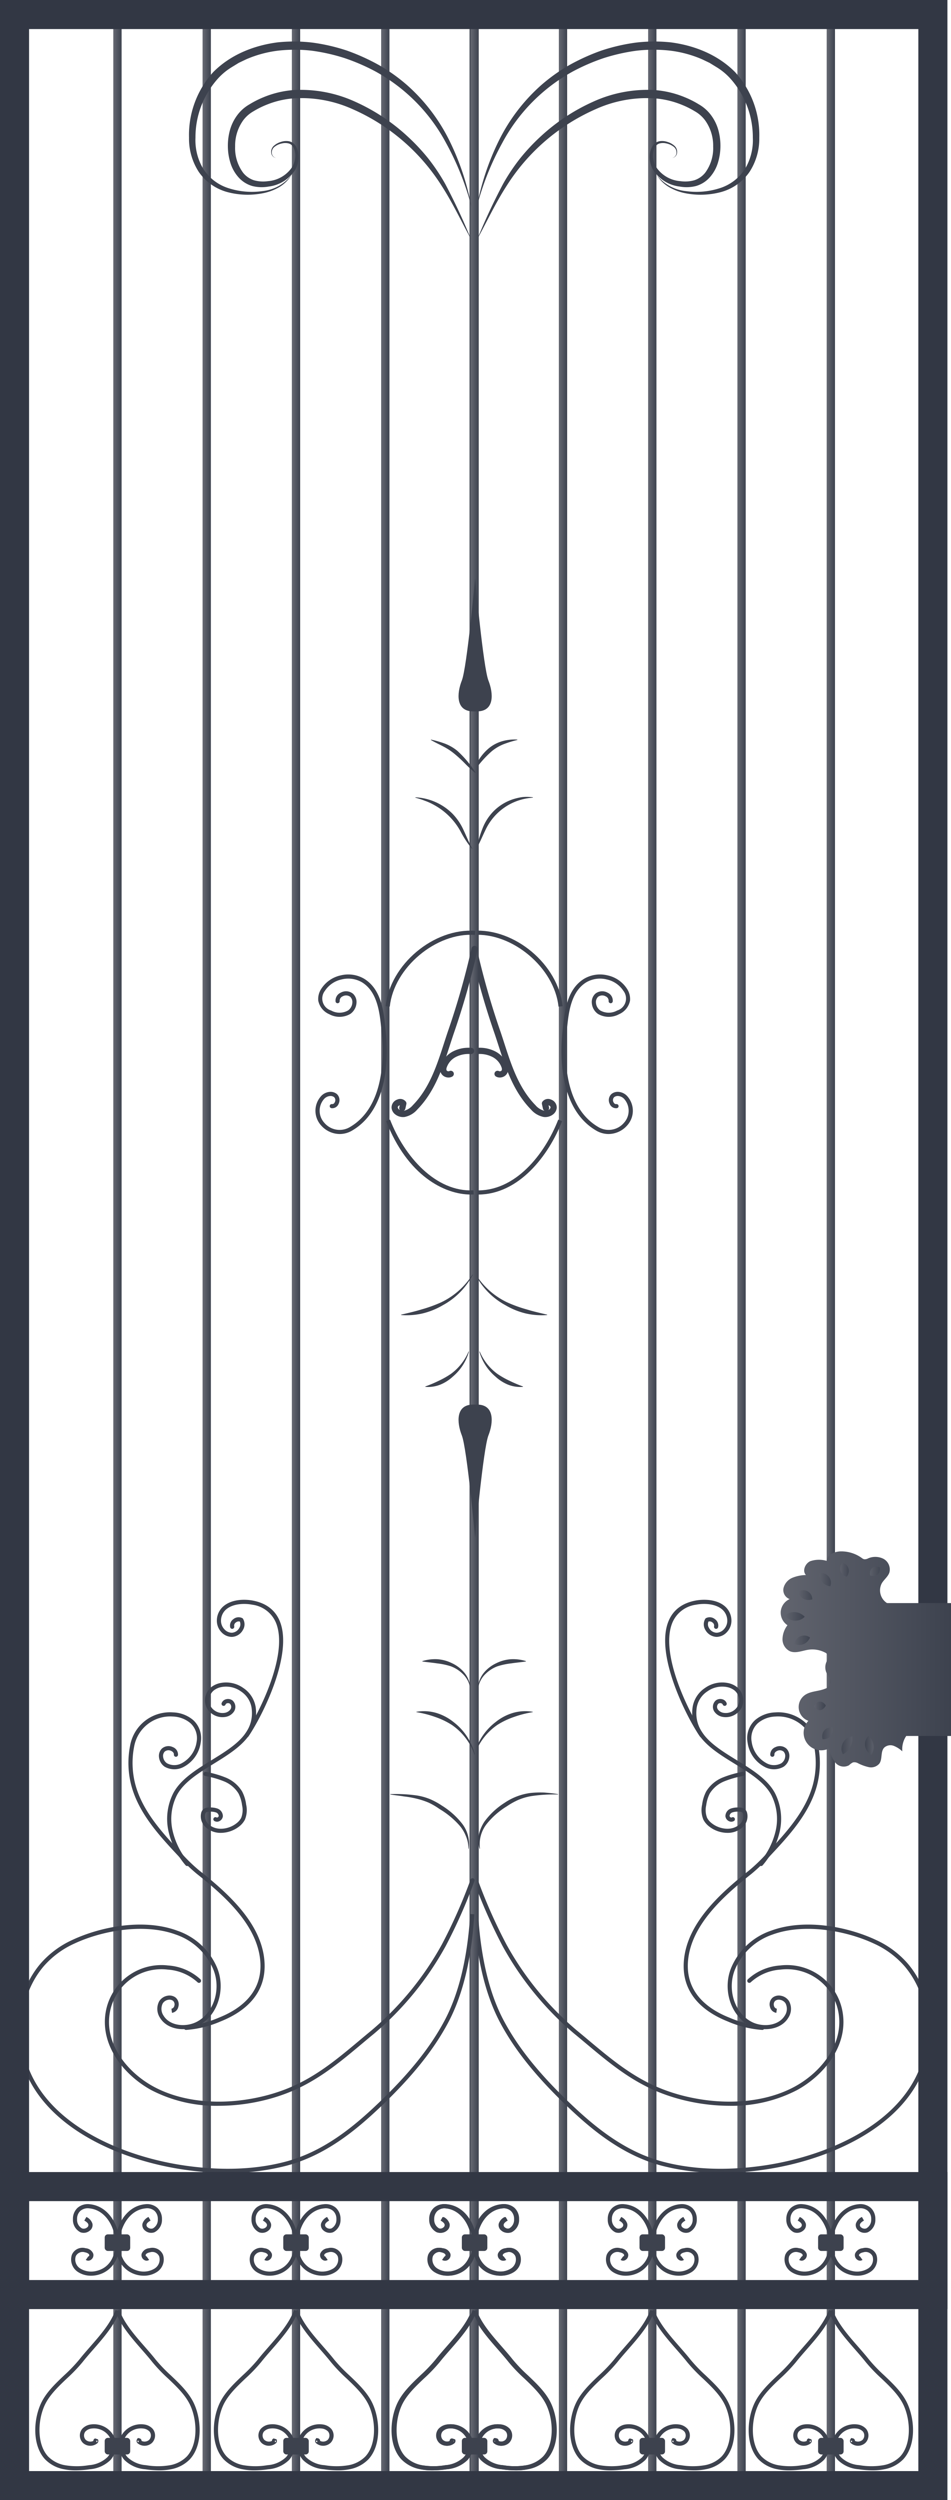 <svg xmlns="http://www.w3.org/2000/svg" xmlns:xlink="http://www.w3.org/1999/xlink" viewBox="0 0 256.958 675.532" preserveAspectRatio="none"><defs><linearGradient id="名称未設定グラデーション_35" x1="223.369" y1="337.324" x2="225.614" y2="337.324" gradientUnits="userSpaceOnUse"><stop offset="0.134" stop-color="#61646e"/><stop offset="0.837" stop-color="#444955"/><stop offset="1" stop-color="#3d424e"/></linearGradient><linearGradient id="名称未設定グラデーション_35-2" x1="175.122" y1="337.324" x2="177.366" y2="337.324" xlink:href="#名称未設定グラデーション_35"/><linearGradient id="名称未設定グラデーション_35-3" x1="199.246" y1="337.324" x2="201.49" y2="337.324" xlink:href="#名称未設定グラデーション_35"/><linearGradient id="名称未設定グラデーション_35-4" x1="150.998" y1="337.324" x2="153.242" y2="337.324" xlink:href="#名称未設定グラデーション_35"/><linearGradient id="名称未設定グラデーション_35-5" x1="30.612" y1="337.324" x2="32.857" y2="337.324" xlink:href="#名称未設定グラデーション_35"/><linearGradient id="名称未設定グラデーション_35-6" x1="78.861" y1="337.324" x2="81.106" y2="337.324" xlink:href="#名称未設定グラデーション_35"/><linearGradient id="名称未設定グラデーション_35-7" x1="127.109" y1="337.324" x2="129.354" y2="337.324" xlink:href="#名称未設定グラデーション_35"/><linearGradient id="名称未設定グラデーション_35-8" x1="54.737" y1="337.324" x2="56.982" y2="337.324" xlink:href="#名称未設定グラデーション_35"/><linearGradient id="名称未設定グラデーション_35-9" x1="102.985" y1="337.324" x2="105.23" y2="337.324" xlink:href="#名称未設定グラデーション_35"/><linearGradient id="名称未設定グラデーション_38" x1="210.938" y1="448.349" x2="256.958" y2="448.349" gradientUnits="userSpaceOnUse"><stop offset="0" stop-color="#61646e"/><stop offset="0.812" stop-color="#444955"/><stop offset="1" stop-color="#3d424e"/></linearGradient><linearGradient id="名称未設定グラデーション_38-2" x1="226.54" y1="424.108" x2="229.891" y2="424.108" xlink:href="#名称未設定グラデーション_38"/><linearGradient id="名称未設定グラデーション_38-3" x1="220.664" y1="426.836" x2="225.334" y2="426.836" xlink:href="#名称未設定グラデーション_38"/><linearGradient id="名称未設定グラデーション_38-4" x1="215.285" y1="430.989" x2="220.169" y2="430.989" xlink:href="#名称未設定グラデーション_38"/><linearGradient id="名称未設定グラデーション_38-5" x1="211.918" y1="436.745" x2="217.51" y2="436.745" xlink:href="#名称未設定グラデーション_38"/><linearGradient id="名称未設定グラデーション_38-6" x1="214.072" y1="443.183" x2="219.135" y2="443.183" xlink:href="#名称未設定グラデーション_38"/><linearGradient id="名称未設定グラデーション_38-7" x1="234.323" y1="424.561" x2="238.428" y2="424.561" xlink:href="#名称未設定グラデーション_38"/><linearGradient id="名称未設定グラデーション_38-8" x1="219.713" y1="460.924" x2="223.148" y2="460.924" xlink:href="#名称未設定グラデーション_38"/><linearGradient id="名称未設定グラデーション_39" x1="221.377" y1="468.315" x2="225.781" y2="468.315" gradientUnits="userSpaceOnUse"><stop offset="0" stop-color="#3d424e"/><stop offset="0.188" stop-color="#444955"/><stop offset="1" stop-color="#61646e"/></linearGradient><linearGradient id="名称未設定グラデーション_39-2" x1="226.662" y1="471.593" x2="231.176" y2="471.593" xlink:href="#名称未設定グラデーション_39"/><linearGradient id="名称未設定グラデーション_39-3" x1="233.519" y1="471.596" x2="236.551" y2="471.596" xlink:href="#名称未設定グラデーション_39"/></defs><g id="gate_right"><rect x="223.369" y="6.21" width="2.244" height="662.227" fill="url(#名称未設定グラデーション_35)"/><path d="M235.78,667.483a26.973,26.973,0,0,1-3.752-.291,9.04,9.04,0,0,1-5.664-2.523,5.88,5.88,0,0,1-.803-6.605,6.115,6.115,0,0,1,6.026-2.999,3.812,3.812,0,0,1,2.454,1.231,2.833,2.833,0,0,1-.207,3.755,2.951,2.951,0,0,1-3.794.189.852.852,0,0,1-.275-1.14l.243-.368.522.12a.711.711,0,0,1,.48.675,1.866,1.866,0,0,0,2.042-.283,1.727,1.727,0,0,0,.124-2.231,2.703,2.703,0,0,0-1.741-.833,4.948,4.948,0,0,0-4.889,2.426,4.721,4.721,0,0,0,.648,5.304,7.998,7.998,0,0,0,4.992,2.168,19.247,19.247,0,0,0,6.513.01,8.454,8.454,0,0,0,4.538-2.362c2.987-3.224,2.852-9.479.996-13.664-1.254-2.827-3.714-5.165-6.093-7.427a43.606,43.606,0,0,1-4.204-4.383c-.878-1.112-1.854-2.23-2.889-3.413-2.833-3.241-5.761-6.592-7.081-10.323l1.056-.376c1.249,3.527,4.106,6.796,6.869,9.957,1.043,1.194,2.03,2.322,2.924,3.456a42.139,42.139,0,0,0,4.097,4.265c2.459,2.338,5.001,4.755,6.346,7.787,1.977,4.456,2.228,11.189-1.2,14.888a9.563,9.563,0,0,1-5.138,2.698A15.83,15.83,0,0,1,235.78,667.483Zm-5.89-8.035a.427.427,0,0,0,.26.462l.138-.385Z" fill="#3d424e"/><path d="M213.204,667.483a15.83,15.83,0,0,1-3.137-.292,9.563,9.563,0,0,1-5.138-2.698c-3.428-3.699-3.177-10.432-1.201-14.888,1.346-3.031,3.888-5.449,6.347-7.787a42.144,42.144,0,0,0,4.097-4.265c.894-1.134,1.879-2.261,2.924-3.456,2.763-3.161,5.618-6.43,6.868-9.957l1.057.376c-1.321,3.732-4.25,7.083-7.082,10.324-1.033,1.183-2.01,2.3-2.888,3.412a43.746,43.746,0,0,1-4.205,4.384c-2.379,2.262-4.839,4.6-6.093,7.426-1.855,4.185-1.99,10.441.997,13.664a8.454,8.454,0,0,0,4.538,2.362,19.189,19.189,0,0,0,6.513-.01,8.003,8.003,0,0,0,4.992-2.167,4.725,4.725,0,0,0,.648-5.305,4.944,4.944,0,0,0-4.889-2.426,2.703,2.703,0,0,0-1.741.833,1.727,1.727,0,0,0,.124,2.231,1.861,1.861,0,0,0,2.042.286.714.714,0,0,1,.482-.679l.763.252a.848.848,0,0,1-.273,1.137,2.951,2.951,0,0,1-3.796-.188,2.833,2.833,0,0,1-.207-3.755,3.812,3.812,0,0,1,2.454-1.231,6.098,6.098,0,0,1,6.026,2.999,5.884,5.884,0,0,1-.803,6.606,9.045,9.045,0,0,1-5.664,2.522A26.961,26.961,0,0,1,213.204,667.483Zm5.559-8.001.07.429a.43.43,0,0,0,.262-.462Zm-.169.018-.002.019.032-.022Z" fill="#3d424e"/><path d="M231.627,614.89a7.48,7.48,0,0,1-1.748-.208c-3.94-.952-6.262-4.637-5.915-9.386.329-4.5,3.199-9.285,8.05-9.726a4.208,4.208,0,0,1,3.271.991,4.064,4.064,0,0,1,1.236,3.065,3.74,3.74,0,0,1-2.027,3.524,2.554,2.554,0,0,1-2.551-.462,1.863,1.863,0,0,1-.691-1.854,3.04,3.04,0,0,1,1.633-1.821l.559.976c-.456.263-.992.623-1.096,1.091a.788.788,0,0,0,.32.748,1.445,1.445,0,0,0,1.4.279,2.653,2.653,0,0,0,1.331-2.486,2.911,2.911,0,0,0-.872-2.231,3.054,3.054,0,0,0-2.412-.699c-4.229.384-6.738,4.661-7.031,8.686-.242,3.321.96,7.22,5.058,8.21a5.643,5.643,0,0,0,4.363-.619,2.872,2.872,0,0,0,1.256-3.322,2.036,2.036,0,0,0-2.49-1.075c-.487.085-1.048.316-1.168.711a.353.353,0,0,0,.091.283.34.34,0,0,0,.197.139h.001l.656.913a1.181,1.181,0,0,1-1.414-.044,1.504,1.504,0,0,1-.605-1.62,2.391,2.391,0,0,1,2.049-1.491,3.111,3.111,0,0,1,3.725,1.77,4.022,4.022,0,0,1-1.683,4.677A6.375,6.375,0,0,1,231.627,614.89Z" fill="#3d424e"/><path d="M217.358,614.89a6.366,6.366,0,0,1-3.494-.981,4.024,4.024,0,0,1-1.684-4.677,3.106,3.106,0,0,1,3.727-1.769,2.392,2.392,0,0,1,2.049,1.49,1.507,1.507,0,0,1-.606,1.62,1.181,1.181,0,0,1-1.414.044l.655-.915c.016.015.112-.025.199-.136a.359.359,0,0,0,.092-.283c-.122-.396-.683-.627-1.168-.71a2.042,2.042,0,0,0-2.491,1.074,2.871,2.871,0,0,0,1.256,3.322,5.652,5.652,0,0,0,4.363.619c4.098-.99,5.301-4.89,5.058-8.21-.293-4.025-2.802-8.302-7.031-8.686a3.056,3.056,0,0,0-2.412.699,2.911,2.911,0,0,0-.872,2.231,2.648,2.648,0,0,0,1.333,2.486,1.447,1.447,0,0,0,1.399-.279.788.788,0,0,0,.32-.748c-.104-.467-.641-.828-1.097-1.091l.559-.976a3.039,3.039,0,0,1,1.634,1.821,1.863,1.863,0,0,1-.691,1.854,2.554,2.554,0,0,1-2.55.462,3.738,3.738,0,0,1-2.028-3.525,4.063,4.063,0,0,1,1.236-3.064,4.195,4.195,0,0,1,3.271-.991c4.851.441,7.721,5.226,8.05,9.726.346,4.75-1.976,8.434-5.915,9.386A7.48,7.48,0,0,1,217.358,614.89Z" fill="#3d424e"/><rect x="175.122" y="6.21" width="2.244" height="662.227" fill="url(#名称未設定グラデーション_35-2)"/><path d="M187.532,667.483a26.948,26.948,0,0,1-3.752-.291,9.051,9.051,0,0,1-5.666-2.522,5.886,5.886,0,0,1-.803-6.606,6.097,6.097,0,0,1,6.027-2.999,3.812,3.812,0,0,1,2.453,1.231,2.834,2.834,0,0,1-.206,3.755,2.95,2.95,0,0,1-3.794.189.848.848,0,0,1-.273-1.143l.244-.364.518.119a.712.712,0,0,1,.48.674,1.863,1.863,0,0,0,2.042-.281,1.729,1.729,0,0,0,.123-2.231,2.7,2.7,0,0,0-1.74-.833,4.947,4.947,0,0,0-4.89,2.426,4.727,4.727,0,0,0,.648,5.305,8.007,8.007,0,0,0,4.993,2.167,19.241,19.241,0,0,0,6.512.01,8.454,8.454,0,0,0,4.538-2.362c2.988-3.224,2.854-9.479.997-13.664-1.254-2.826-3.714-5.165-6.093-7.427a43.617,43.617,0,0,1-4.205-4.383c-.878-1.112-1.854-2.229-2.888-3.412-2.833-3.241-5.762-6.593-7.081-10.324l1.057-.376c1.248,3.527,4.104,6.796,6.867,9.957,1.044,1.195,2.03,2.322,2.924,3.456a42.26,42.26,0,0,0,4.097,4.265c2.46,2.338,5.003,4.755,6.347,7.787,1.977,4.456,2.228,11.189-1.201,14.888a9.559,9.559,0,0,1-5.138,2.698A15.826,15.826,0,0,1,187.532,667.483Zm-5.89-8.035a.427.427,0,0,0,.26.462l.138-.385Z" fill="#3d424e"/><path d="M164.955,667.483a15.83,15.83,0,0,1-3.137-.292,9.556,9.556,0,0,1-5.137-2.698c-3.429-3.7-3.178-10.432-1.201-14.888,1.345-3.031,3.887-5.448,6.345-7.786a42.162,42.162,0,0,0,4.098-4.266c.893-1.132,1.878-2.259,2.922-3.454,2.764-3.161,5.622-6.431,6.87-9.959l1.057.376c-1.321,3.733-4.25,7.084-7.084,10.327-1.033,1.182-2.01,2.299-2.886,3.41a43.628,43.628,0,0,1-4.205,4.384c-2.379,2.262-4.839,4.6-6.092,7.426-1.856,4.185-1.991,10.44.997,13.664a8.448,8.448,0,0,0,4.537,2.362,19.189,19.189,0,0,0,6.513-.01,8.001,8.001,0,0,0,4.993-2.168,4.725,4.725,0,0,0,.648-5.304,4.944,4.944,0,0,0-4.89-2.426,2.712,2.712,0,0,0-1.742.833,1.732,1.732,0,0,0,.125,2.231,1.865,1.865,0,0,0,2.042.286.711.711,0,0,1,.48-.678l.764.247a.847.847,0,0,1-.274,1.141,2.949,2.949,0,0,1-3.794-.189,2.835,2.835,0,0,1-.207-3.755,3.817,3.817,0,0,1,2.454-1.231,6.09,6.09,0,0,1,6.027,2.999,5.884,5.884,0,0,1-.803,6.605,9.046,9.046,0,0,1-5.666,2.523A26.961,26.961,0,0,1,164.955,667.483Zm5.56-8.001.07.428a.427.427,0,0,0,.26-.462Zm-.17.018-.003.02.034-.023Z" fill="#3d424e"/><path d="M183.378,614.89a7.473,7.473,0,0,1-1.748-.208c-3.94-.952-6.261-4.637-5.914-9.386.328-4.499,3.199-9.285,8.05-9.726a4.212,4.212,0,0,1,3.27.99,4.066,4.066,0,0,1,1.236,3.067,3.739,3.739,0,0,1-2.027,3.524,2.554,2.554,0,0,1-2.551-.462,1.863,1.863,0,0,1-.691-1.854,3.045,3.045,0,0,1,1.634-1.821l.559.976c-.456.263-.993.625-1.097,1.091a.788.788,0,0,0,.32.748,1.445,1.445,0,0,0,1.4.279,2.648,2.648,0,0,0,1.331-2.485,2.916,2.916,0,0,0-.872-2.233,3.037,3.037,0,0,0-2.411-.698c-4.229.384-6.738,4.661-7.032,8.687-.242,3.319.96,7.219,5.058,8.209a5.657,5.657,0,0,0,4.364-.619,2.872,2.872,0,0,0,1.256-3.322,2.036,2.036,0,0,0-2.491-1.075c-.487.085-1.048.316-1.168.711a.353.353,0,0,0,.092.283.336.336,0,0,0,.196.139h.001l.656.913a1.181,1.181,0,0,1-1.411-.043,1.509,1.509,0,0,1-.608-1.621,2.396,2.396,0,0,1,2.05-1.491,3.11,3.11,0,0,1,3.726,1.77,4.022,4.022,0,0,1-1.683,4.677A6.382,6.382,0,0,1,183.378,614.89Z" fill="#3d424e"/><path d="M169.11,614.89a6.367,6.367,0,0,1-3.495-.981,4.022,4.022,0,0,1-1.683-4.677,3.106,3.106,0,0,1,3.727-1.769,2.391,2.391,0,0,1,2.048,1.49,1.506,1.506,0,0,1-.606,1.62,1.181,1.181,0,0,1-1.414.044l.655-.915a.321.321,0,0,0,.199-.135.358.358,0,0,0,.092-.284c-.121-.396-.683-.627-1.167-.71a2.038,2.038,0,0,0-2.492,1.074,2.872,2.872,0,0,0,1.256,3.322,5.638,5.638,0,0,0,4.364.619c4.098-.99,5.3-4.89,5.058-8.209-.294-4.026-2.803-8.303-7.032-8.687a3.043,3.043,0,0,0-2.411.698,2.921,2.921,0,0,0-.873,2.233,2.653,2.653,0,0,0,1.333,2.485,1.448,1.448,0,0,0,1.4-.279.788.788,0,0,0,.32-.748c-.104-.466-.641-.828-1.097-1.091l.559-.976a3.045,3.045,0,0,1,1.634,1.821,1.863,1.863,0,0,1-.691,1.854,2.553,2.553,0,0,1-2.55.462,3.739,3.739,0,0,1-2.03-3.524,4.069,4.069,0,0,1,1.237-3.067,4.186,4.186,0,0,1,3.27-.99c4.851.441,7.721,5.227,8.05,9.726.346,4.75-1.976,8.434-5.914,9.386A7.48,7.48,0,0,1,169.11,614.89Z" fill="#3d424e"/><rect x="126.873" y="6.21" width="2.244" height="662.227" fill="#3d424e"/><path d="M139.283,667.483a26.973,26.973,0,0,1-3.752-.291,9.04,9.04,0,0,1-5.664-2.523,5.88,5.88,0,0,1-.803-6.605,6.117,6.117,0,0,1,6.026-2.999,3.812,3.812,0,0,1,2.454,1.231,2.833,2.833,0,0,1-.207,3.755,2.951,2.951,0,0,1-3.794.189.852.852,0,0,1-.275-1.14l.243-.368.522.12a.711.711,0,0,1,.48.675,1.866,1.866,0,0,0,2.042-.283,1.727,1.727,0,0,0,.124-2.231,2.703,2.703,0,0,0-1.741-.833,4.947,4.947,0,0,0-4.889,2.426,4.721,4.721,0,0,0,.648,5.304,7.998,7.998,0,0,0,4.992,2.168,19.247,19.247,0,0,0,6.513.01,8.448,8.448,0,0,0,4.537-2.362c2.988-3.224,2.854-9.479.997-13.664-1.254-2.827-3.714-5.165-6.093-7.427a43.603,43.603,0,0,1-4.204-4.383c-.878-1.112-1.854-2.23-2.889-3.413-2.833-3.241-5.761-6.592-7.081-10.323l1.056-.376c1.249,3.527,4.106,6.796,6.869,9.957,1.043,1.194,2.03,2.322,2.924,3.456a42.141,42.141,0,0,0,4.097,4.265c2.459,2.338,5.001,4.755,6.346,7.787,1.977,4.456,2.228,11.189-1.201,14.888a9.556,9.556,0,0,1-5.137,2.698A15.83,15.83,0,0,1,139.283,667.483Zm-5.89-8.035a.427.427,0,0,0,.26.462l.138-.385Z" fill="#3d424e"/><path d="M116.708,667.483a15.83,15.83,0,0,1-3.137-.292,9.563,9.563,0,0,1-5.138-2.698c-3.428-3.699-3.177-10.432-1.201-14.888,1.346-3.031,3.888-5.449,6.347-7.787a42.144,42.144,0,0,0,4.097-4.265c.894-1.134,1.879-2.261,2.924-3.456,2.763-3.161,5.618-6.43,6.867-9.957l1.057.376c-1.319,3.732-4.249,7.083-7.081,10.324-1.033,1.183-2.01,2.3-2.888,3.412a43.743,43.743,0,0,1-4.205,4.384c-2.379,2.262-4.839,4.6-6.093,7.426-1.855,4.185-1.99,10.441.997,13.664a8.454,8.454,0,0,0,4.538,2.362,19.189,19.189,0,0,0,6.513-.01,8.003,8.003,0,0,0,4.992-2.167,4.727,4.727,0,0,0,.648-5.305,4.946,4.946,0,0,0-4.89-2.426,2.7,2.7,0,0,0-1.74.833,1.727,1.727,0,0,0,.124,2.231,1.861,1.861,0,0,0,2.042.286.714.714,0,0,1,.482-.679l.763.252a.848.848,0,0,1-.273,1.137,2.951,2.951,0,0,1-3.796-.188,2.833,2.833,0,0,1-.207-3.755,3.818,3.818,0,0,1,2.453-1.231,6.094,6.094,0,0,1,6.027,2.999,5.884,5.884,0,0,1-.803,6.605,9.04,9.04,0,0,1-5.664,2.523A26.961,26.961,0,0,1,116.708,667.483Zm5.559-8.001.07.429a.43.43,0,0,0,.262-.462Zm-.169.018-.002.019.032-.022Z" fill="#3d424e"/><path d="M135.13,614.89a7.48,7.48,0,0,1-1.748-.208c-3.94-.952-6.262-4.637-5.915-9.386.329-4.5,3.199-9.285,8.05-9.726a4.208,4.208,0,0,1,3.271.991,4.064,4.064,0,0,1,1.236,3.065,3.74,3.74,0,0,1-2.027,3.524,2.553,2.553,0,0,1-2.551-.462,1.863,1.863,0,0,1-.691-1.854,3.04,3.04,0,0,1,1.633-1.821l.559.976c-.456.263-.992.623-1.096,1.091a.788.788,0,0,0,.32.748,1.445,1.445,0,0,0,1.4.279,2.653,2.653,0,0,0,1.331-2.486,2.911,2.911,0,0,0-.872-2.231,3.054,3.054,0,0,0-2.412-.699c-4.229.384-6.738,4.661-7.031,8.686-.242,3.321.96,7.22,5.058,8.21a5.642,5.642,0,0,0,4.363-.619,2.872,2.872,0,0,0,1.256-3.322,2.035,2.035,0,0,0-2.49-1.075c-.487.085-1.048.316-1.168.711a.353.353,0,0,0,.091.283.34.34,0,0,0,.197.139h.001l.656.913a1.181,1.181,0,0,1-1.414-.044,1.504,1.504,0,0,1-.605-1.62,2.391,2.391,0,0,1,2.049-1.491,3.11,3.11,0,0,1,3.725,1.77,4.022,4.022,0,0,1-1.683,4.677A6.375,6.375,0,0,1,135.13,614.89Z" fill="#3d424e"/><path d="M120.861,614.89a6.366,6.366,0,0,1-3.494-.981,4.024,4.024,0,0,1-1.684-4.677,3.106,3.106,0,0,1,3.727-1.769,2.393,2.393,0,0,1,2.049,1.49,1.507,1.507,0,0,1-.606,1.62,1.181,1.181,0,0,1-1.414.044l.655-.915c.02.015.111-.025.199-.136a.359.359,0,0,0,.092-.283c-.122-.396-.683-.627-1.168-.71a2.036,2.036,0,0,0-2.491,1.074,2.871,2.871,0,0,0,1.256,3.322,5.653,5.653,0,0,0,4.363.619c4.098-.99,5.301-4.89,5.058-8.21-.293-4.025-2.802-8.302-7.031-8.686a3.057,3.057,0,0,0-2.412.699,2.911,2.911,0,0,0-.872,2.231,2.648,2.648,0,0,0,1.333,2.486,1.447,1.447,0,0,0,1.399-.279.788.788,0,0,0,.32-.748c-.104-.467-.641-.828-1.097-1.091l.559-.976a3.039,3.039,0,0,1,1.634,1.821,1.863,1.863,0,0,1-.691,1.854,2.554,2.554,0,0,1-2.55.462,3.738,3.738,0,0,1-2.028-3.525,4.063,4.063,0,0,1,1.236-3.064,4.199,4.199,0,0,1,3.271-.991c4.851.441,7.721,5.226,8.05,9.726.346,4.75-1.976,8.434-5.915,9.386A7.48,7.48,0,0,1,120.861,614.89Z" fill="#3d424e"/><rect x="199.246" y="6.21" width="2.244" height="662.227" fill="url(#名称未設定グラデーション_35-3)"/><rect x="150.998" y="6.21" width="2.244" height="662.227" fill="url(#名称未設定グラデーション_35-4)"/><path d="M189.582,469.446a.562.562,0,0,1-.461-.241c-3.56-5.141-12.191-22.068-8.504-31.14,1.222-3.005,3.656-4.883,7.236-5.582,2.344-.457,5.621-.343,7.785,1.348a5.116,5.116,0,0,1,1.994,3.942,4.489,4.489,0,0,1-1.233,3.235,3.862,3.862,0,0,1-2.778,1.276,3.639,3.639,0,0,1-3.037-1.882,2.91,2.91,0,0,1-.023-3.002.573.573,0,0,1,.203-.191,2.213,2.213,0,0,1,2.431.297,2.097,2.097,0,0,1,.832,2.192.561.561,0,1,1-1.083-.296,1.016,1.016,0,0,0-.443-1.014,1.198,1.198,0,0,0-1.066-.254,1.829,1.829,0,0,0,.13,1.723,2.454,2.454,0,0,0,2.032,1.304h.015a2.753,2.753,0,0,0,1.97-.923,3.348,3.348,0,0,0,.929-2.408,4.041,4.041,0,0,0-1.565-3.115c-1.871-1.461-4.873-1.524-6.88-1.13a8.062,8.062,0,0,0-6.411,4.903c-3.513,8.642,4.918,25.071,8.386,30.077a.561.561,0,0,1-.461.881Z" fill="#3d424e"/><path d="M205.649,504.195a.561.561,0,0,1-.431-.921,20.233,20.233,0,0,0,4.394-8.734,14.288,14.288,0,0,0-1.175-9.469c-1.836-3.517-5.952-6.052-9.931-8.505-6.114-3.766-12.436-7.662-11.358-15.339a7.658,7.658,0,0,1,3.341-5.14,7.977,7.977,0,0,1,6.258-1.327,5.849,5.849,0,0,1,2.393,1.095,4.643,4.643,0,0,1,1.301,5.44,4.847,4.847,0,0,1-5.017,2.629,3.438,3.438,0,0,1-2.442-1.504,2.313,2.313,0,0,1,.399-2.946,1.998,1.998,0,0,1,1.774-.342,1.685,1.685,0,0,1,1.179,1.04.561.561,0,1,1-1.059.375.609.609,0,0,0-.42-.333.871.871,0,0,0-.761.126,1.212,1.212,0,0,0-.155,1.497,2.364,2.364,0,0,0,1.661.979,3.727,3.727,0,0,0,3.819-1.992,3.492,3.492,0,0,0-.983-4.092,4.744,4.744,0,0,0-1.941-.878,6.866,6.866,0,0,0-5.373,1.157,6.538,6.538,0,0,0-2.867,4.371c-.975,6.95,4.761,10.485,10.836,14.228,4.109,2.531,8.358,5.149,10.337,8.94a15.405,15.405,0,0,1,1.278,10.214,21.327,21.327,0,0,1-4.631,9.227A.561.561,0,0,1,205.649,504.195Z" fill="#3d424e"/><path d="M205.958,548.482h-.024a28.669,28.669,0,0,1-9.311-2.297c-5.918-2.353-12.771-7.165-11.81-16.729.979-9.76,9.409-17.617,17.526-24.017a45.334,45.334,0,0,0,4.906-4.747c4.952-5.303,10.558-11.307,12.465-18.737a22.977,22.977,0,0,0,.262-10.077,9.887,9.887,0,0,0-10.435-8.077,7.729,7.729,0,0,0-4.759,1.791,5.51,5.51,0,0,0-1.676,5.062,7.779,7.779,0,0,0,4.04,5.775,4.158,4.158,0,0,0,3.979-.007,2.434,2.434,0,0,0,1.031-1.751,1.693,1.693,0,0,0-.441-1.4,1.609,1.609,0,0,0-1.741-.175c-.181.082-.767.397-.724.982a.561.561,0,1,1-1.12.081,2.152,2.152,0,0,1,1.38-2.084,2.686,2.686,0,0,1,3.002.405,2.795,2.795,0,0,1,.762,2.306,3.579,3.579,0,0,1-1.53,2.573,5.277,5.277,0,0,1-5.083.083,8.821,8.821,0,0,1-4.666-6.63,6.601,6.601,0,0,1,2.039-6.057,8.836,8.836,0,0,1,5.447-2.073,10.948,10.948,0,0,1,11.592,8.967,24.114,24.114,0,0,1-.273,10.586c-1.978,7.707-7.688,13.823-12.727,19.218a46.146,46.146,0,0,1-5.037,4.869c-7.932,6.254-16.167,13.906-17.105,23.247-.89,8.869,5.549,13.365,11.109,15.574a27.588,27.588,0,0,0,8.945,2.218.561.561,0,0,1-.024,1.122Z" fill="#3d424e"/><path d="M194.685,587.118a62.166,62.166,0,0,1-15.806-1.932c-10.666-2.8-18.936-9.694-25.621-16.067-8.387-7.999-14.128-15.15-18.068-22.508-3.992-7.451-6.391-17.335-7.127-29.38l1.12-.068c.727,11.881,3.08,21.61,6.996,28.917,3.884,7.25,9.557,14.312,17.854,22.225,6.582,6.276,14.714,13.06,25.132,15.796,8.004,2.101,17.062,2.458,26.924,1.059,18.57-2.632,41.24-12.719,44.014-32.486,1.118-7.966-.922-15.725-5.594-21.291a24.153,24.153,0,0,0-8.404-6.247c-7.439-3.472-18.788-5.565-27.367-2.426a16.88,16.88,0,0,0-9.939,8.959c-2.458,5.329-.563,11.992,4.137,14.55,2.896,1.578,7.351,1.306,9.11-1.61a3.256,3.256,0,0,0,.204-3.308,2.202,2.202,0,0,0-1.462-.959,1.607,1.607,0,0,0-1.308.268,1.298,1.298,0,0,0-.352,1.358,1.019,1.019,0,0,0,.778.786l-.14,1.113a2.089,2.089,0,0,1-1.719-1.601,2.414,2.414,0,0,1,.743-2.541,2.727,2.727,0,0,1,2.199-.487,3.313,3.313,0,0,1,2.219,1.477,4.377,4.377,0,0,1-.202,4.473c-2.083,3.455-7.261,3.837-10.607,2.016-5.2-2.831-7.315-10.16-4.619-16.005a17.957,17.957,0,0,1,10.573-9.543c9.487-3.479,21.137-.847,28.227,2.462a25.243,25.243,0,0,1,8.789,6.543c4.878,5.808,7.008,13.889,5.846,22.168-2.86,20.385-26.011,30.755-44.967,33.442A82.368,82.368,0,0,1,194.685,587.118Z" fill="#3d424e"/><path d="M196.551,495.234a8.115,8.115,0,0,1-4.875-1.674,5.591,5.591,0,0,1-1.621-1.884,6.742,6.742,0,0,1-.341-4.088,10.614,10.614,0,0,1,1.111-3.577,9.3,9.3,0,0,1,4.361-3.698,26.767,26.767,0,0,1,5.394-1.554.567.567,0,0,1,.665.433.561.561,0,0,1-.433.665,25.627,25.627,0,0,0-5.168,1.479,8.203,8.203,0,0,0-3.842,3.226,9.541,9.541,0,0,0-.98,3.199,5.771,5.771,0,0,0,.236,3.415,4.533,4.533,0,0,0,1.31,1.5c2,1.568,5.303,2.12,7.371.333a2.879,2.879,0,0,0,1.036-2.93.852.852,0,0,0-.261-.412,1.582,1.582,0,0,0-.834-.152,4.653,4.653,0,0,0-1.782.188,1.119,1.119,0,0,0-.774.948.545.545,0,0,0,.295.397.318.318,0,0,0,.293.027.562.562,0,1,1,.572.967,1.412,1.412,0,0,1-1.392-.004,1.658,1.658,0,0,1-.888-1.32,2.209,2.209,0,0,1,1.474-2.055,5.558,5.558,0,0,1,2.223-.27,2.512,2.512,0,0,1,1.471.366,1.926,1.926,0,0,1,.661.947,3.958,3.958,0,0,1-1.36,4.152A5.906,5.906,0,0,1,196.551,495.234Z" fill="#3d424e"/><path d="M197.112,568.981A52.191,52.191,0,0,1,185.596,567.66a49.724,49.724,0,0,1-6.767-2.044c-8.116-3.109-14.113-8.133-20.463-13.452-1.066-.893-2.14-1.793-3.234-2.69A83.718,83.718,0,0,1,135.82,525.859a142.344,142.344,0,0,1-7.794-17.611A.561.561,0,1,1,129.072,507.84a141.363,141.363,0,0,0,7.73,17.473,82.55,82.55,0,0,0,19.043,23.293q1.644,1.351,3.242,2.698c6.276,5.257,12.204,10.222,20.144,13.264a48.651,48.651,0,0,0,6.613,1.998c10.717,2.429,21.28,1.404,28.979-2.819,7.131-3.91,13.49-11.766,11.623-20.503a14.126,14.126,0,0,0-15.518-11.066,13.23,13.23,0,0,0-8.073,3.426.561.561,0,0,1-.789-.798,14.345,14.345,0,0,1,8.755-3.746,15.248,15.248,0,0,1,16.724,11.949c1.987,9.302-4.686,17.612-12.181,21.722A38.094,38.094,0,0,1,197.112,568.981Z" fill="#3d424e"/><path d="M129.575,499.483a7.247,7.247,0,0,1-.208-3.731,10.892,10.892,0,0,1,1.5-3.523,20.139,20.139,0,0,1,5.478-5.117,16.148,16.148,0,0,1,7.044-2.665,26.366,26.366,0,0,1,3.706-.107c1.224.104,2.43.202,3.634.419l.009.002a.056.056,0,0,1-.01.111,40.966,40.966,0,0,0-7.189.433,16.101,16.101,0,0,0-3.442.998,19.534,19.534,0,0,0-3.135,1.745A20.892,20.892,0,0,0,131.569,492.751a8.847,8.847,0,0,0-1.883,6.712.056.056,0,0,1-.107.029Z" fill="#3d424e"/><path d="M128.178,473.993a15.794,15.794,0,0,1,5.717-8.681,13.705,13.705,0,0,1,4.726-2.495,12.033,12.033,0,0,1,5.295-.303.057.057,0,0,1-.001.112,27.813,27.813,0,0,0-4.954,1.26A21.135,21.135,0,0,0,134.421,466.039a16.126,16.126,0,0,0-6.135,7.985.056.056,0,0,1-.108-.032Z" fill="#3d424e"/><path d="M129.203,455.502a7.075,7.075,0,0,1,1.646-3.659,9.712,9.712,0,0,1,3.273-2.463,10.477,10.477,0,0,1,3.964-1.066,11.609,11.609,0,0,1,4.022.506l-.009.112c-1.34.203-2.637.301-3.905.499a19.364,19.364,0,0,0-3.726.777,8.986,8.986,0,0,0-3.207,2.016,6.738,6.738,0,0,0-1.947,3.297Z" fill="#3d424e"/><path d="M129.624,365.163a14.347,14.347,0,0,0,4.765,6.051,23.351,23.351,0,0,0,3.326,1.886,35.393,35.393,0,0,0,3.594,1.518l-.014.111a8.999,8.999,0,0,1-4.027-.601,11.378,11.378,0,0,1-3.441-2.215,13.727,13.727,0,0,1-4.308-6.714Z" fill="#3d424e"/><path d="M128.581,344.384a20.289,20.289,0,0,0,8.405,7.482,36.384,36.384,0,0,0,5.309,1.928c1.806.557,3.657.975,5.55,1.419l-.008.112a19.257,19.257,0,0,1-5.828-.446,20.023,20.023,0,0,1-5.441-2.218,19.713,19.713,0,0,1-8.085-8.222Z" fill="#3d424e"/><path d="M147.323,301.832a3.201,3.201,0,0,1-.435-.03,6.096,6.096,0,0,1-3.411-2.006c-4.772-4.878-6.823-11.22-8.805-17.354-.339-1.048-.676-2.092-1.026-3.126A209.883,209.883,0,0,1,127.173,256.59a.841.841,0,1,1,1.644-.359,208.644,208.644,0,0,0,6.423,22.546c.353,1.041.693,2.093,1.033,3.147,1.923,5.949,3.912,12.1,8.407,16.694a4.604,4.604,0,0,0,2.433,1.517l.027.003a.843.843,0,0,1-.437-.567l-.274-1.232a.84.84,0,0,1,.151-.694,1.936,1.936,0,0,1,2.302-.551,2.287,2.287,0,0,1,1.55,2.239,2.534,2.534,0,0,1-.976,1.759A3.448,3.448,0,0,1,147.323,301.832Zm.899-3.186.125.561a.84.84,0,0,1-.181.727,1.506,1.506,0,0,0,.236-.155.879.879,0,0,0,.354-.586c.015-.181-.204-.423-.477-.528C148.276,298.664,148.254,298.656,148.222,298.646Z" fill="#3d424e"/><path d="M164.428,306.409a6.616,6.616,0,0,1-3.387-.957c-10.011-5.896-9.676-20.482-9.067-26.481l.077-.774c.473-4.809,1.063-10.793,5.733-13.712a8.483,8.483,0,0,1,6.39-.939,8.324,8.324,0,0,1,5.217,3.586,4.999,4.999,0,0,1,.844,3.234,5.07,5.07,0,0,1-2.989,3.679,5.781,5.781,0,0,1-5.696-.098,3.931,3.931,0,0,1-1.643-2.895,3.064,3.064,0,0,1,.925-2.537,2.965,2.965,0,0,1,3.338-.298,2.339,2.339,0,0,1,1.391,2.37.551.551,0,0,1-.631.48.56.56,0,0,1-.48-.631,1.299,1.299,0,0,0-.794-1.222,1.876,1.876,0,0,0-2.057.121,1.966,1.966,0,0,0-.572,1.631,2.781,2.781,0,0,0,1.155,2.055,4.665,4.665,0,0,0,4.569.019,3.389,3.389,0,0,0,1.689-5.317,7.195,7.195,0,0,0-4.519-3.082,7.363,7.363,0,0,0-5.541.797c-4.203,2.627-4.761,8.308-5.211,12.872l-.078.777c-.586,5.783-.93,19.834,8.521,25.401a5.417,5.417,0,0,0,6.977-1.106,4.818,4.818,0,0,0,.144-6.354,2.442,2.442,0,0,0-1.627-.883,1.55,1.55,0,0,0-1.175.318,1.156,1.156,0,0,0-.179,1.315c.08.181.327.596.759.54a.561.561,0,1,1,.142,1.113,1.849,1.849,0,0,1-1.929-1.2,2.252,2.252,0,0,1,.479-2.623,2.685,2.685,0,0,1,2.014-.58,3.553,3.553,0,0,1,2.398,1.307,5.893,5.893,0,0,1-.182,7.786A6.769,6.769,0,0,1,164.428,306.409Z" fill="#3d424e"/><path d="M129.157,322.765c-.306,0-.613-.009-.923-.025l.059-1.12c10.961.569,18.981-9.931,22.542-19.103l1.045.405C148.285,312.189,140.222,322.765,129.157,322.765Z" fill="#3d424e"/><path d="M150.907,271.991c-1.102-10.515-12.504-20.116-23.017-19.373l-.079-1.12c11.255-.792,23.029,9.114,24.212,20.377Z" fill="#3d424e"/><path d="M128.595,229.3c.596-1.766,1.009-3.53,1.713-5.283a13.657,13.657,0,0,1,3.112-4.885,13.2,13.2,0,0,1,4.918-3.089,15.355,15.355,0,0,1,2.801-.675,11.846,11.846,0,0,1,2.842.057l.005.112a15.107,15.107,0,0,0-9.775,4.391,15.301,15.301,0,0,0-3.105,4.473c-.802,1.646-1.478,3.364-2.413,4.955Z" fill="#3d424e"/><path d="M127.725,208.779a14.982,14.982,0,0,1,1.718-3.586,13.173,13.173,0,0,1,2.679-3.045,10.028,10.028,0,0,1,3.671-1.902,12.225,12.225,0,0,1,3.983-.418l.027.109a29.095,29.095,0,0,0-3.687,1.129,11.989,11.989,0,0,0-3.286,1.952,28.055,28.055,0,0,0-5.013,5.825Z" fill="#3d424e"/><path d="M135.043,291.146a2.09,2.09,0,0,1-1.003-.25.841.841,0,1,1,.802-1.479.544.544,0,0,0,.443-.002.504.504,0,0,0,.301-.27,1.303,1.303,0,0,0-.076-.758,5.039,5.039,0,0,0-2.508-2.826,7.559,7.559,0,0,0-4-.755.841.841,0,0,1-.114-1.679,9.202,9.202,0,0,1,4.893.941,6.735,6.735,0,0,1,3.331,3.804,2.848,2.848,0,0,1,.069,1.81,2.162,2.162,0,0,1-1.28,1.299A2.35,2.35,0,0,1,135.043,291.146Z" fill="#3d424e"/><path d="M128.967,64.621a164.323,164.323,0,0,1,6.971-14.945A52.989,52.989,0,0,1,140.563,42.763a54.422,54.422,0,0,1,5.718-6.072,52.433,52.433,0,0,1,13.933-9.186,35.35,35.35,0,0,1,16.505-3.186,26.408,26.408,0,0,1,8.31,1.954,25.966,25.966,0,0,1,3.816,1.935,10.746,10.746,0,0,1,3.343,3,12.196,12.196,0,0,1,1.931,4.029,15.876,15.876,0,0,1,.541,4.345,15.363,15.363,0,0,1-.658,4.323,10.485,10.485,0,0,1-2.139,3.913,7.926,7.926,0,0,1-3.816,2.448,10.363,10.363,0,0,1-4.408.14,9.856,9.856,0,0,1-7.186-4.547,7.06,7.06,0,0,1-.865-4.261,5.506,5.506,0,0,1,.708-2.09,2.8,2.8,0,0,1,1.815-1.335,4.338,4.338,0,0,1,2.165.155,4.975,4.975,0,0,1,1.878,1,2.195,2.195,0,0,1,.799,1.928,1.596,1.596,0,0,1-1.315,1.447,1.513,1.513,0,0,0,1.147-1.465,1.941,1.941,0,0,0-.85-1.653,4.658,4.658,0,0,0-1.781-.807,3.819,3.819,0,0,0-1.899-.029c-1.221.305-1.725,1.701-1.823,2.934a6.091,6.091,0,0,0,.971,3.618,8.624,8.624,0,0,0,6.444,3.647,9.236,9.236,0,0,0,3.747-.239,6.237,6.237,0,0,0,2.942-2.034,11.195,11.195,0,0,0,2.159-7.101,11.721,11.721,0,0,0-2.208-7.096,8.938,8.938,0,0,0-2.764-2.418,23.797,23.797,0,0,0-3.522-1.757,24.298,24.298,0,0,0-7.641-1.747,33.568,33.568,0,0,0-15.506,2.894A54.237,54.237,0,0,0,136.876,50.238C133.919,54.814,131.588,59.8,128.967,64.621Z" fill="#3d424e"/><path d="M177.473,47.289a11.331,11.331,0,0,0,7.832,4.347,20.543,20.543,0,0,0,9.025-.742,12.582,12.582,0,0,0,6.949-5.222,15.108,15.108,0,0,0,2.132-8.47,23.77,23.77,0,0,0-6.351-16.28,16.99,16.99,0,0,0-3.435-2.768l-1.911-1.172-2.024-.967a31.117,31.117,0,0,0-8.652-2.333,40.319,40.319,0,0,0-9.035.016,51.035,51.035,0,0,0-8.872,1.998,54.558,54.558,0,0,0-8.373,3.625,47.508,47.508,0,0,0-19.063,19.332,74.655,74.655,0,0,0-6.851,17.219,69.202,69.202,0,0,1,5.879-17.735,49.103,49.103,0,0,1,11.354-14.999,47.491,47.491,0,0,1,7.72-5.533,56.57,56.57,0,0,1,8.657-3.925,51.061,51.061,0,0,1,9.282-2.16,42.276,42.276,0,0,1,9.573-.066c6.351.836,12.618,3.317,17.278,7.997a25.275,25.275,0,0,1,6.57,17.755,16.458,16.458,0,0,1-2.655,9.272,13.801,13.801,0,0,1-7.856,5.462,21.361,21.361,0,0,1-9.443.277,14.241,14.241,0,0,1-4.419-1.654A9.507,9.507,0,0,1,177.473,47.289Z" fill="#3d424e"/><rect x="30.612" y="6.21" width="2.244" height="662.227" fill="url(#名称未設定グラデーション_35-5)"/><path d="M20.447,667.483a15.83,15.83,0,0,1-3.137-.292,9.563,9.563,0,0,1-5.138-2.698c-3.428-3.699-3.177-10.432-1.201-14.888,1.346-3.031,3.888-5.449,6.347-7.787a42.144,42.144,0,0,0,4.097-4.265c.894-1.134,1.879-2.261,2.924-3.456,2.763-3.161,5.618-6.43,6.868-9.957l1.057.376c-1.32,3.732-4.25,7.083-7.082,10.324-1.033,1.183-2.01,2.3-2.888,3.412a43.744,43.744,0,0,1-4.205,4.384c-2.379,2.262-4.839,4.6-6.093,7.426-1.855,4.185-1.99,10.441.997,13.664a8.454,8.454,0,0,0,4.538,2.362,19.189,19.189,0,0,0,6.513-.01,8.003,8.003,0,0,0,4.992-2.167,4.725,4.725,0,0,0,.648-5.305,4.945,4.945,0,0,0-4.889-2.426,2.703,2.703,0,0,0-1.741.833,1.727,1.727,0,0,0,.124,2.231,1.861,1.861,0,0,0,2.042.286.714.714,0,0,1,.482-.679l.763.252a.848.848,0,0,1-.273,1.137,2.951,2.951,0,0,1-3.796-.188,2.833,2.833,0,0,1-.207-3.755,3.812,3.812,0,0,1,2.454-1.231,6.099,6.099,0,0,1,6.026,2.999,5.884,5.884,0,0,1-.803,6.606,9.045,9.045,0,0,1-5.664,2.522A26.961,26.961,0,0,1,20.447,667.483Zm5.559-8.001.07.429a.43.43,0,0,0,.262-.462Zm-.169.018-.002.019.032-.022Z" fill="#3d424e"/><path d="M43.023,667.483a26.973,26.973,0,0,1-3.752-.291,9.04,9.04,0,0,1-5.664-2.523,5.88,5.88,0,0,1-.803-6.605,6.118,6.118,0,0,1,6.026-2.999,3.812,3.812,0,0,1,2.454,1.231,2.833,2.833,0,0,1-.207,3.755,2.951,2.951,0,0,1-3.794.189.852.852,0,0,1-.275-1.14l.243-.368.522.12a.711.711,0,0,1,.48.675,1.867,1.867,0,0,0,2.042-.283,1.727,1.727,0,0,0,.124-2.231,2.703,2.703,0,0,0-1.741-.833,4.947,4.947,0,0,0-4.889,2.426,4.721,4.721,0,0,0,.648,5.304,7.998,7.998,0,0,0,4.992,2.168,19.246,19.246,0,0,0,6.513.01,8.454,8.454,0,0,0,4.538-2.362c2.987-3.224,2.852-9.479.996-13.664-1.254-2.827-3.714-5.165-6.093-7.427a43.605,43.605,0,0,1-4.204-4.383c-.878-1.112-1.854-2.23-2.889-3.413-2.833-3.241-5.761-6.592-7.081-10.323l1.056-.376c1.249,3.527,4.106,6.796,6.869,9.957,1.043,1.194,2.03,2.322,2.924,3.456a42.139,42.139,0,0,0,4.097,4.265c2.459,2.338,5.001,4.755,6.346,7.787,1.977,4.456,2.228,11.189-1.2,14.888a9.563,9.563,0,0,1-5.138,2.698A15.83,15.83,0,0,1,43.023,667.483Zm-5.89-8.035a.427.427,0,0,0,.26.462l.138-.385Z" fill="#3d424e"/><path d="M24.601,614.89a6.366,6.366,0,0,1-3.494-.981,4.024,4.024,0,0,1-1.684-4.677,3.105,3.105,0,0,1,3.727-1.769,2.392,2.392,0,0,1,2.049,1.49,1.507,1.507,0,0,1-.606,1.62,1.181,1.181,0,0,1-1.414.044l.655-.915c.016.015.111-.025.199-.136a.359.359,0,0,0,.092-.283c-.122-.396-.683-.627-1.168-.71a2.041,2.041,0,0,0-2.491,1.074,2.871,2.871,0,0,0,1.256,3.322,5.653,5.653,0,0,0,4.363.619c4.098-.99,5.301-4.89,5.058-8.21-.293-4.025-2.802-8.302-7.031-8.686a3.057,3.057,0,0,0-2.412.699,2.911,2.911,0,0,0-.872,2.231,2.648,2.648,0,0,0,1.333,2.486,1.447,1.447,0,0,0,1.399-.279.788.788,0,0,0,.32-.748c-.104-.467-.641-.828-1.097-1.091l.559-.976a3.039,3.039,0,0,1,1.634,1.821,1.863,1.863,0,0,1-.691,1.854,2.554,2.554,0,0,1-2.55.462,3.738,3.738,0,0,1-2.028-3.525,4.063,4.063,0,0,1,1.236-3.064,4.198,4.198,0,0,1,3.271-.991c4.851.441,7.721,5.226,8.05,9.726.346,4.75-1.976,8.434-5.915,9.386A7.48,7.48,0,0,1,24.601,614.89Z" fill="#3d424e"/><path d="M38.87,614.89a7.48,7.48,0,0,1-1.748-.208c-3.94-.952-6.262-4.637-5.915-9.386.329-4.5,3.199-9.285,8.05-9.726a4.204,4.204,0,0,1,3.271.991,4.064,4.064,0,0,1,1.236,3.065,3.74,3.74,0,0,1-2.027,3.524,2.554,2.554,0,0,1-2.551-.462,1.863,1.863,0,0,1-.691-1.854,3.04,3.04,0,0,1,1.633-1.821l.559.976c-.456.263-.992.623-1.096,1.091a.788.788,0,0,0,.32.748,1.445,1.445,0,0,0,1.4.279,2.653,2.653,0,0,0,1.331-2.486,2.911,2.911,0,0,0-.872-2.231,3.054,3.054,0,0,0-2.412-.699c-4.229.384-6.738,4.661-7.031,8.686-.242,3.321.96,7.22,5.058,8.21a5.643,5.643,0,0,0,4.363-.619,2.872,2.872,0,0,0,1.256-3.322,2.036,2.036,0,0,0-2.49-1.075c-.487.085-1.048.316-1.168.711a.353.353,0,0,0,.091.283.34.34,0,0,0,.197.139h.001l.656.913a1.181,1.181,0,0,1-1.414-.044,1.504,1.504,0,0,1-.605-1.62,2.391,2.391,0,0,1,2.049-1.491,3.112,3.112,0,0,1,3.725,1.77,4.022,4.022,0,0,1-1.683,4.677A6.375,6.375,0,0,1,38.87,614.89Z" fill="#3d424e"/><rect x="78.861" y="6.21" width="2.244" height="662.227" fill="url(#名称未設定グラデーション_35-6)"/><path d="M68.695,667.483a15.826,15.826,0,0,1-3.136-.292,9.559,9.559,0,0,1-5.138-2.698c-3.429-3.7-3.178-10.432-1.201-14.888,1.345-3.031,3.887-5.448,6.345-7.786a42.162,42.162,0,0,0,4.098-4.266c.893-1.132,1.878-2.259,2.922-3.454,2.764-3.161,5.622-6.431,6.87-9.959l1.057.376c-1.321,3.733-4.25,7.084-7.084,10.327-1.033,1.182-2.01,2.299-2.886,3.41a43.627,43.627,0,0,1-4.205,4.384c-2.379,2.262-4.839,4.6-6.092,7.426-1.856,4.185-1.991,10.44.997,13.664a8.45,8.45,0,0,0,4.538,2.362,19.24,19.24,0,0,0,6.512-.01,8.001,8.001,0,0,0,4.993-2.168,4.725,4.725,0,0,0,.648-5.304,4.944,4.944,0,0,0-4.89-2.426,2.7,2.7,0,0,0-1.74.833,1.729,1.729,0,0,0,.123,2.231,1.865,1.865,0,0,0,2.042.286.711.711,0,0,1,.48-.678l.764.247a.847.847,0,0,1-.274,1.141,2.949,2.949,0,0,1-3.794-.189,2.834,2.834,0,0,1-.206-3.755,3.812,3.812,0,0,1,2.453-1.231,6.093,6.093,0,0,1,6.027,2.999,5.884,5.884,0,0,1-.803,6.605,9.046,9.046,0,0,1-5.666,2.523A26.948,26.948,0,0,1,68.695,667.483Zm5.56-8.001.07.428a.427.427,0,0,0,.26-.462Zm-.17.018-.003.02.034-.023Z" fill="#3d424e"/><path d="M91.272,667.483a26.948,26.948,0,0,1-3.752-.291,9.051,9.051,0,0,1-5.666-2.522,5.886,5.886,0,0,1-.803-6.606,6.095,6.095,0,0,1,6.027-2.999,3.812,3.812,0,0,1,2.453,1.231,2.834,2.834,0,0,1-.206,3.755,2.95,2.95,0,0,1-3.794.189.848.848,0,0,1-.273-1.143l.244-.364.518.119a.712.712,0,0,1,.48.674,1.863,1.863,0,0,0,2.042-.281,1.729,1.729,0,0,0,.123-2.231,2.7,2.7,0,0,0-1.74-.833,4.946,4.946,0,0,0-4.89,2.426,4.727,4.727,0,0,0,.648,5.305,8.007,8.007,0,0,0,4.993,2.167,19.241,19.241,0,0,0,6.512.01,8.454,8.454,0,0,0,4.538-2.362c2.988-3.224,2.854-9.479.997-13.664-1.254-2.826-3.714-5.165-6.093-7.427a43.615,43.615,0,0,1-4.205-4.383c-.878-1.112-1.854-2.229-2.888-3.412-2.833-3.241-5.762-6.593-7.081-10.324l1.057-.376c1.248,3.527,4.104,6.796,6.867,9.957,1.044,1.195,2.03,2.322,2.924,3.456a42.26,42.26,0,0,0,4.097,4.265c2.46,2.338,5.003,4.755,6.347,7.787,1.977,4.456,2.228,11.189-1.201,14.888a9.559,9.559,0,0,1-5.138,2.698A15.826,15.826,0,0,1,91.272,667.483Zm-5.89-8.035a.427.427,0,0,0,.26.462l.138-.385Z" fill="#3d424e"/><path d="M72.85,614.89a6.367,6.367,0,0,1-3.495-.981,4.022,4.022,0,0,1-1.683-4.677,3.107,3.107,0,0,1,3.727-1.769,2.391,2.391,0,0,1,2.048,1.49,1.506,1.506,0,0,1-.606,1.62,1.181,1.181,0,0,1-1.414.044l.655-.915a.335.335,0,0,0,.199-.135.358.358,0,0,0,.092-.284c-.121-.396-.683-.627-1.167-.71a2.038,2.038,0,0,0-2.492,1.074,2.872,2.872,0,0,0,1.256,3.322,5.638,5.638,0,0,0,4.364.619c4.098-.99,5.301-4.89,5.058-8.209-.294-4.026-2.803-8.303-7.032-8.687a3.043,3.043,0,0,0-2.411.698,2.921,2.921,0,0,0-.873,2.233,2.653,2.653,0,0,0,1.333,2.485,1.447,1.447,0,0,0,1.4-.279.788.788,0,0,0,.32-.748c-.104-.466-.641-.828-1.097-1.091l.559-.976a3.045,3.045,0,0,1,1.634,1.821,1.863,1.863,0,0,1-.691,1.854,2.553,2.553,0,0,1-2.55.462,3.739,3.739,0,0,1-2.03-3.524,4.069,4.069,0,0,1,1.237-3.067,4.187,4.187,0,0,1,3.27-.99c4.851.441,7.722,5.227,8.05,9.726.346,4.75-1.975,8.434-5.914,9.386A7.48,7.48,0,0,1,72.85,614.89Z" fill="#3d424e"/><path d="M87.118,614.89a7.487,7.487,0,0,1-1.748-.208c-3.94-.952-6.261-4.637-5.914-9.386.328-4.499,3.199-9.285,8.05-9.726a4.21,4.21,0,0,1,3.27.99,4.069,4.069,0,0,1,1.237,3.065,3.74,3.74,0,0,1-2.028,3.525,2.554,2.554,0,0,1-2.551-.462,1.863,1.863,0,0,1-.691-1.854,3.045,3.045,0,0,1,1.634-1.821l.559.976c-.456.263-.993.625-1.097,1.091a.788.788,0,0,0,.32.748,1.445,1.445,0,0,0,1.4.279,2.654,2.654,0,0,0,1.333-2.486,2.92,2.92,0,0,0-.873-2.232,3.041,3.041,0,0,0-2.411-.698c-4.229.384-6.738,4.661-7.032,8.687-.242,3.319.96,7.219,5.058,8.209a5.652,5.652,0,0,0,4.364-.619,2.872,2.872,0,0,0,1.256-3.322,2.037,2.037,0,0,0-2.491-1.075c-.487.085-1.048.316-1.168.711a.358.358,0,0,0,.092.284c.09.111.168.15.198.137l.656.913a1.181,1.181,0,0,1-1.414-.044,1.508,1.508,0,0,1-.607-1.62,2.396,2.396,0,0,1,2.05-1.491,3.11,3.11,0,0,1,3.726,1.77,4.022,4.022,0,0,1-1.683,4.677A6.367,6.367,0,0,1,87.118,614.89Z" fill="#3d424e"/><rect x="127.109" y="6.21" width="2.244" height="662.227" fill="url(#名称未設定グラデーション_35-7)"/><path d="M116.944,667.483a15.83,15.83,0,0,1-3.137-.292,9.563,9.563,0,0,1-5.138-2.698c-3.428-3.699-3.177-10.432-1.201-14.888,1.346-3.031,3.888-5.449,6.347-7.787a42.145,42.145,0,0,0,4.097-4.265c.894-1.134,1.879-2.261,2.924-3.456,2.763-3.161,5.618-6.43,6.867-9.957l1.057.376c-1.319,3.732-4.249,7.083-7.081,10.324-1.033,1.183-2.01,2.3-2.888,3.412a43.744,43.744,0,0,1-4.205,4.384c-2.379,2.262-4.839,4.6-6.093,7.426-1.855,4.185-1.99,10.441.997,13.664a8.454,8.454,0,0,0,4.538,2.362,19.189,19.189,0,0,0,6.513-.01,8.003,8.003,0,0,0,4.992-2.167,4.723,4.723,0,0,0,.648-5.305,4.945,4.945,0,0,0-4.889-2.426,2.703,2.703,0,0,0-1.741.833,1.727,1.727,0,0,0,.124,2.231,1.865,1.865,0,0,0,2.042.286.714.714,0,0,1,.482-.679l.763.252a.848.848,0,0,1-.273,1.137,2.951,2.951,0,0,1-3.796-.188,2.833,2.833,0,0,1-.207-3.755,3.812,3.812,0,0,1,2.454-1.231,6.098,6.098,0,0,1,6.026,2.999,5.882,5.882,0,0,1-.803,6.606,9.045,9.045,0,0,1-5.664,2.522A26.961,26.961,0,0,1,116.944,667.483Zm5.559-8.001.07.429a.43.43,0,0,0,.262-.462Zm-.169.018-.002.019.032-.022Z" fill="#3d424e"/><path d="M139.52,667.483a26.973,26.973,0,0,1-3.752-.291,9.04,9.04,0,0,1-5.664-2.523,5.88,5.88,0,0,1-.803-6.605,6.117,6.117,0,0,1,6.026-2.999,3.812,3.812,0,0,1,2.454,1.231,2.833,2.833,0,0,1-.207,3.755,2.951,2.951,0,0,1-3.794.189.85.85,0,0,1-.272-1.143l.243-.362.516.115a.713.713,0,0,1,.482.676,1.866,1.866,0,0,0,2.042-.283,1.727,1.727,0,0,0,.124-2.231,2.703,2.703,0,0,0-1.741-.833,4.947,4.947,0,0,0-4.889,2.426,4.721,4.721,0,0,0,.648,5.304,7.998,7.998,0,0,0,4.992,2.168,19.247,19.247,0,0,0,6.513.01,8.454,8.454,0,0,0,4.538-2.362c2.987-3.224,2.852-9.479.996-13.664-1.254-2.827-3.714-5.165-6.093-7.427a43.603,43.603,0,0,1-4.204-4.383c-.878-1.112-1.854-2.23-2.889-3.413-2.833-3.241-5.761-6.592-7.081-10.323l1.056-.376c1.249,3.527,4.106,6.796,6.869,9.957,1.043,1.194,2.03,2.322,2.924,3.456a42.139,42.139,0,0,0,4.097,4.265c2.459,2.338,5.001,4.755,6.346,7.787,1.977,4.456,2.228,11.189-1.2,14.888a9.563,9.563,0,0,1-5.138,2.698A15.83,15.83,0,0,1,139.52,667.483Zm-5.891-8.034a.43.43,0,0,0,.262.462l.137-.386Z" fill="#3d424e"/><path d="M121.097,614.89a6.366,6.366,0,0,1-3.494-.981,4.022,4.022,0,0,1-1.683-4.677,3.104,3.104,0,0,1,3.726-1.769,2.392,2.392,0,0,1,2.049,1.49,1.507,1.507,0,0,1-.606,1.62,1.181,1.181,0,0,1-1.414.044l.655-.915c.02.015.111-.025.199-.136a.359.359,0,0,0,.092-.283c-.122-.396-.683-.627-1.168-.71a2.04,2.04,0,0,0-2.491,1.074,2.872,2.872,0,0,0,1.256,3.322,5.653,5.653,0,0,0,4.363.619c4.098-.99,5.301-4.89,5.058-8.21-.293-4.025-2.802-8.302-7.031-8.686a3.056,3.056,0,0,0-2.412.699,2.911,2.911,0,0,0-.872,2.231,2.648,2.648,0,0,0,1.333,2.486,1.447,1.447,0,0,0,1.399-.279.788.788,0,0,0,.32-.748c-.104-.467-.64-.828-1.096-1.091l.559-.976a3.04,3.04,0,0,1,1.633,1.821,1.863,1.863,0,0,1-.691,1.854,2.554,2.554,0,0,1-2.55.462,3.738,3.738,0,0,1-2.028-3.525,4.063,4.063,0,0,1,1.236-3.064,4.194,4.194,0,0,1,3.271-.991c4.851.441,7.721,5.226,8.05,9.726.346,4.75-1.976,8.434-5.915,9.386A7.48,7.48,0,0,1,121.097,614.89Z" fill="#3d424e"/><path d="M135.367,614.89a7.48,7.48,0,0,1-1.748-.208c-3.94-.952-6.262-4.637-5.915-9.386.329-4.5,3.199-9.285,8.05-9.726a4.208,4.208,0,0,1,3.271.991,4.064,4.064,0,0,1,1.236,3.065,3.739,3.739,0,0,1-2.027,3.524,2.554,2.554,0,0,1-2.551-.462,1.863,1.863,0,0,1-.691-1.854,3.04,3.04,0,0,1,1.633-1.821l.559.976c-.456.263-.992.623-1.096,1.091a.788.788,0,0,0,.32.748,1.445,1.445,0,0,0,1.4.279,2.648,2.648,0,0,0,1.331-2.485,2.912,2.912,0,0,0-.872-2.232,3.054,3.054,0,0,0-2.412-.699c-4.229.384-6.738,4.661-7.031,8.686-.242,3.321.96,7.22,5.058,8.21a5.643,5.643,0,0,0,4.363-.619A2.872,2.872,0,0,0,139.5,609.647a2.036,2.036,0,0,0-2.49-1.075c-.487.085-1.048.316-1.168.711a.353.353,0,0,0,.091.283.34.34,0,0,0,.197.139h.001l.656.913a1.181,1.181,0,0,1-1.414-.044,1.504,1.504,0,0,1-.605-1.62,2.391,2.391,0,0,1,2.049-1.491,3.11,3.11,0,0,1,3.725,1.77,4.022,4.022,0,0,1-1.683,4.677A6.375,6.375,0,0,1,135.367,614.89Z" fill="#3d424e"/><rect x="54.737" y="6.21" width="2.244" height="662.227" fill="url(#名称未設定グラデーション_35-8)"/><rect x="102.985" y="6.21" width="2.244" height="662.227" fill="url(#名称未設定グラデーション_35-9)"/><path d="M66.644,469.446a.561.561,0,0,1-.461-.881c3.469-5.006,11.901-21.433,8.389-30.077a8.065,8.065,0,0,0-6.412-4.903c-2.002-.392-5.01-.331-6.881,1.13a4.041,4.041,0,0,0-1.565,3.114,3.355,3.355,0,0,0,.93,2.409,2.755,2.755,0,0,0,1.97.923h.014a2.454,2.454,0,0,0,2.033-1.304,1.829,1.829,0,0,0,.13-1.723,1.209,1.209,0,0,0-1.066.254,1.016,1.016,0,0,0-.443,1.014.561.561,0,1,1-1.083.296,2.097,2.097,0,0,1,.832-2.192,2.213,2.213,0,0,1,2.431-.297.573.573,0,0,1,.203.191,2.91,2.91,0,0,1-.023,3.002,3.553,3.553,0,0,1-3.012,1.882h-.024a3.864,3.864,0,0,1-2.778-1.274,4.491,4.491,0,0,1-1.234-3.236A5.116,5.116,0,0,1,60.588,433.831c2.166-1.692,5.445-1.805,7.786-1.348,3.58.699,6.014,2.577,7.236,5.583,3.688,9.072-4.943,25.999-8.505,31.138A.562.562,0,0,1,66.644,469.446Z" fill="#3d424e"/><path d="M50.578,504.195a.561.561,0,0,1-.431-.202,21.325,21.325,0,0,1-4.63-9.227,15.403,15.403,0,0,1,1.278-10.214c1.979-3.791,6.228-6.409,10.337-8.94,6.073-3.743,11.811-7.279,10.835-14.228a6.543,6.543,0,0,0-2.865-4.371,6.866,6.866,0,0,0-5.374-1.157,4.758,4.758,0,0,0-1.941.878,3.492,3.492,0,0,0-.983,4.092,3.724,3.724,0,0,0,3.82,1.991,2.364,2.364,0,0,0,1.661-.978,1.215,1.215,0,0,0-.156-1.497.89.89,0,0,0-.762-.126.608.608,0,0,0-.419.333.561.561,0,1,1-1.059-.375,1.683,1.683,0,0,1,1.177-1.039,1.992,1.992,0,0,1,1.776.341,2.316,2.316,0,0,1,.4,2.945A3.436,3.436,0,0,1,60.803,463.924a4.83,4.83,0,0,1-5.018-2.628,4.643,4.643,0,0,1,1.301-5.44,5.863,5.863,0,0,1,2.393-1.095,7.984,7.984,0,0,1,6.259,1.327,7.657,7.657,0,0,1,3.339,5.14c1.078,7.676-5.244,11.572-11.357,15.34-3.979,2.451-8.095,4.987-9.931,8.504a14.286,14.286,0,0,0-1.175,9.469,20.231,20.231,0,0,0,4.393,8.734.561.561,0,0,1-.431.921Z" fill="#3d424e"/><path d="M50.27,548.482a.561.561,0,0,1-.024-1.122,27.588,27.588,0,0,0,8.945-2.218c5.559-2.209,11.998-6.705,11.109-15.574-.937-9.34-9.173-16.993-17.106-23.247a46.243,46.243,0,0,1-5.03-4.862c-5.045-5.403-10.756-11.518-12.733-19.224a24.115,24.115,0,0,1-.273-10.586,10.926,10.926,0,0,1,11.592-8.967,8.831,8.831,0,0,1,5.446,2.073,6.602,6.602,0,0,1,2.04,6.057,8.819,8.819,0,0,1-4.667,6.63,5.272,5.272,0,0,1-5.081-.083,3.577,3.577,0,0,1-1.53-2.572,2.794,2.794,0,0,1,.762-2.307,2.686,2.686,0,0,1,3.002-.405A2.152,2.152,0,0,1,48.101,474.157a.574.574,0,0,1-.601.519.562.562,0,0,1-.519-.601c.043-.585-.544-.9-.724-.982a1.611,1.611,0,0,0-1.741.175,1.693,1.693,0,0,0-.441,1.402,2.431,2.431,0,0,0,1.031,1.75,4.158,4.158,0,0,0,3.979.007,7.779,7.779,0,0,0,4.04-5.775,5.51,5.51,0,0,0-1.677-5.062,7.723,7.723,0,0,0-4.758-1.791,9.897,9.897,0,0,0-10.435,8.077,22.945,22.945,0,0,0,.262,10.077c1.906,7.428,7.513,13.433,12.46,18.731A45.512,45.512,0,0,0,53.888,505.439c8.118,6.4,16.548,14.258,17.527,24.017.961,9.565-5.892,14.376-11.81,16.729a28.669,28.669,0,0,1-9.311,2.297Z" fill="#3d424e"/><path d="M61.543,587.118a82.367,82.367,0,0,1-11.56-.847c-18.956-2.687-42.108-13.057-44.967-33.442C3.854,544.55,5.984,536.469,10.862,530.661a25.249,25.249,0,0,1,8.788-6.543c7.091-3.308,18.737-5.941,28.228-2.462a17.957,17.957,0,0,1,10.573,9.543c2.696,5.845.581,13.174-4.619,16.005-3.346,1.819-8.525,1.44-10.608-2.017a4.377,4.377,0,0,1-.201-4.473,3.315,3.315,0,0,1,2.218-1.476,2.727,2.727,0,0,1,2.2.487,2.414,2.414,0,0,1,.743,2.541,2.089,2.089,0,0,1-1.719,1.601l-.14-1.113a1.019,1.019,0,0,0,.778-.786A1.298,1.298,0,0,0,46.751,540.608a1.62,1.62,0,0,0-1.308-.268,2.202,2.202,0,0,0-1.462.959,3.251,3.251,0,0,0,.204,3.308c1.757,2.915,6.211,3.189,9.11,1.61,4.7-2.558,6.595-9.22,4.137-14.55a16.88,16.88,0,0,0-9.939-8.959c-8.579-3.141-19.927-1.045-27.368,2.426a24.158,24.158,0,0,0-8.403,6.247c-4.673,5.566-6.712,13.325-5.594,21.291,2.772,19.767,25.442,29.854,44.014,32.486,9.859,1.398,18.919,1.042,26.924-1.059,10.419-2.736,18.55-9.52,25.131-15.796,8.297-7.912,13.97-14.974,17.855-22.225,3.915-7.307,6.269-17.036,6.996-28.917l1.12.068c-.736,12.044-3.135,21.929-7.127,29.38-3.942,7.359-9.683,14.51-18.069,22.508-6.682,6.373-14.953,13.267-25.62,16.067A62.172,62.172,0,0,1,61.543,587.118Z" fill="#3d424e"/><path d="M59.676,495.234a5.9,5.9,0,0,1-3.922-1.376,3.959,3.959,0,0,1-1.36-4.153,1.931,1.931,0,0,1,.662-.947,2.514,2.514,0,0,1,1.47-.365,5.552,5.552,0,0,1,2.222.27,2.209,2.209,0,0,1,1.475,2.055,1.658,1.658,0,0,1-.889,1.322,1.415,1.415,0,0,1-1.391.002.561.561,0,1,1,.572-.964.327.327,0,0,0,.291-.029.544.544,0,0,0,.296-.397,1.118,1.118,0,0,0-.775-.948,4.616,4.616,0,0,0-1.781-.188,1.587,1.587,0,0,0-.833.151.855.855,0,0,0-.262.412,2.88,2.88,0,0,0,1.036,2.931c2.067,1.787,5.371,1.236,7.371-.333a4.533,4.533,0,0,0,1.31-1.5,5.788,5.788,0,0,0,.236-3.415,9.528,9.528,0,0,0-.98-3.198,8.2,8.2,0,0,0-3.842-3.227,25.627,25.627,0,0,0-5.168-1.479.561.561,0,0,1-.433-.665.57.57,0,0,1,.665-.433,26.767,26.767,0,0,1,5.394,1.554,9.297,9.297,0,0,1,4.361,3.7,10.601,10.601,0,0,1,1.111,3.576,6.774,6.774,0,0,1-.34,4.088A5.607,5.607,0,0,1,64.552,493.56,8.118,8.118,0,0,1,59.676,495.234Z" fill="#3d424e"/><path d="M59.114,568.981a38.092,38.092,0,0,1-18.248-4.249c-7.496-4.109-14.168-12.42-12.181-21.722a15.276,15.276,0,0,1,16.724-11.949,14.345,14.345,0,0,1,8.755,3.746.561.561,0,0,1-.789.798,13.23,13.23,0,0,0-8.073-3.426,14.144,14.144,0,0,0-15.518,11.066c-1.867,8.737,4.492,16.593,11.623,20.503,7.698,4.222,18.256,5.251,28.977,2.819a48.713,48.713,0,0,0,6.615-1.998c7.938-3.042,13.866-8.006,20.141-13.262,1.07-.896,2.147-1.799,3.244-2.7a82.504,82.504,0,0,0,19.044-23.293A141.363,141.363,0,0,0,127.155,507.84a.561.561,0,0,1,1.045.408,142.344,142.344,0,0,1-7.794,17.611,83.706,83.706,0,0,1-19.313,23.615c-1.094.897-2.169,1.798-3.236,2.692-6.348,5.318-12.345,10.34-20.459,13.449A49.739,49.739,0,0,1,70.631,567.66,52.183,52.183,0,0,1,59.114,568.981Z" fill="#3d424e"/><path d="M126.542,499.463a8.149,8.149,0,0,0-.685-3.411,9.851,9.851,0,0,0-1.765-2.88,22.369,22.369,0,0,0-5.32-4.374,18.797,18.797,0,0,0-2.962-1.734,21.201,21.201,0,0,0-3.244-1.066,27.448,27.448,0,0,0-3.477-.615c-1.182-.209-2.385-.298-3.59-.51l-.01-.002a.056.056,0,0,1,.009-.111,41.104,41.104,0,0,1,7.218.38,16.284,16.284,0,0,1,3.489.983,19.74,19.74,0,0,1,3.182,1.739,21.047,21.047,0,0,1,5.405,4.789,8.985,8.985,0,0,1,1.859,6.833.056.056,0,0,1-.11-.01Z" fill="#3d424e"/><path d="M128.178,474.024a16.126,16.126,0,0,0-6.135-7.985,21.134,21.134,0,0,0-4.54-2.153,27.813,27.813,0,0,0-4.954-1.26.057.057,0,0,1-.001-.112,12.033,12.033,0,0,1,5.295.303,13.705,13.705,0,0,1,4.726,2.495,15.794,15.794,0,0,1,5.717,8.681.056.056,0,0,1-.108.032Z" fill="#3d424e"/><path d="M126.914,455.521a6.739,6.739,0,0,0-1.947-3.297,8.986,8.986,0,0,0-3.207-2.016,19.365,19.365,0,0,0-3.726-.777c-1.268-.198-2.565-.296-3.905-.499l-.009-.112a11.609,11.609,0,0,1,4.022-.506,10.478,10.478,0,0,1,3.964,1.066,9.711,9.711,0,0,1,3.273,2.463,7.075,7.075,0,0,1,1.646,3.659Z" fill="#3d424e"/><path d="M126.71,365.199a13.727,13.727,0,0,1-4.308,6.714,11.379,11.379,0,0,1-3.441,2.215,9,9,0,0,1-4.027.601l-.014-.111a35.394,35.394,0,0,0,3.594-1.518,23.347,23.347,0,0,0,3.326-1.886,14.348,14.348,0,0,0,4.765-6.051Z" fill="#3d424e"/><path d="M127.744,344.438a19.714,19.714,0,0,1-8.085,8.222,20.022,20.022,0,0,1-5.441,2.218,19.257,19.257,0,0,1-5.828.446l-.008-.112c1.893-.444,3.744-.862,5.55-1.419a36.381,36.381,0,0,0,5.309-1.928,20.289,20.289,0,0,0,8.405-7.482Z" fill="#3d424e"/><path d="M108.904,301.831a3.447,3.447,0,0,1-2.133-.739,2.534,2.534,0,0,1-.976-1.759,2.287,2.287,0,0,1,1.55-2.239,1.938,1.938,0,0,1,2.302.551.84.84,0,0,1,.151.694l-.276,1.234a.837.837,0,0,1-.436.564l.03-.003a4.6,4.6,0,0,0,2.432-1.518c4.495-4.592,6.483-10.741,8.405-16.69.341-1.055.682-2.108,1.034-3.151a208.309,208.309,0,0,0,6.423-22.546.841.841,0,1,1,1.644.359,209.479,209.479,0,0,1-6.473,22.726c-.35,1.036-.688,2.081-1.027,3.13-1.982,6.132-4.032,12.474-8.803,17.349a6.098,6.098,0,0,1-3.41,2.008A3.228,3.228,0,0,1,108.904,301.831Zm-.899-3.185c-.032.01-.054.018-.057.019-.273.105-.492.347-.477.528a.879.879,0,0,0,.354.586,1.561,1.561,0,0,0,.233.153.838.838,0,0,1-.179-.728Z" fill="#3d424e"/><path d="M91.799,306.409a6.769,6.769,0,0,1-5.005-2.289,5.893,5.893,0,0,1-.182-7.786,3.553,3.553,0,0,1,2.398-1.307,2.681,2.681,0,0,1,2.013.58,2.25,2.25,0,0,1,.479,2.625,1.857,1.857,0,0,1-1.928,1.199.561.561,0,0,1,.142-1.113c.447.057.678-.358.759-.539a1.158,1.158,0,0,0-.18-1.316,1.552,1.552,0,0,0-1.174-.318,2.442,2.442,0,0,0-1.627.883,4.818,4.818,0,0,0,.144,6.354,5.416,5.416,0,0,0,6.977,1.106c9.449-5.566,9.106-19.618,8.521-25.401l-.078-.777c-.449-4.564-1.008-10.245-5.211-12.872a7.363,7.363,0,0,0-5.541-.797,7.192,7.192,0,0,0-4.519,3.082,3.388,3.388,0,0,0,1.69,5.317,4.663,4.663,0,0,0,4.567-.019,2.781,2.781,0,0,0,1.155-2.055,1.969,1.969,0,0,0-.571-1.631,1.877,1.877,0,0,0-2.058-.121,1.299,1.299,0,0,0-.794,1.222.56.56,0,0,1-.48.631.551.551,0,0,1-.631-.48,2.339,2.339,0,0,1,1.391-2.37,2.965,2.965,0,0,1,3.339.298,3.066,3.066,0,0,1,.924,2.537,3.931,3.931,0,0,1-1.643,2.895,5.78,5.78,0,0,1-5.695.098,5.063,5.063,0,0,1-2.991-3.68,4.99,4.99,0,0,1,.844-3.234,8.326,8.326,0,0,1,5.217-3.585,8.483,8.483,0,0,1,6.39.939c4.67,2.919,5.26,8.904,5.733,13.712l.077.774c.608,5.999.941,20.587-9.067,26.481A6.619,6.619,0,0,1,91.799,306.409Z" fill="#3d424e"/><path d="M127.222,322.76c-7.175,0-17.171-5.135-22.876-19.838l1.045-.405c3.841,9.898,12.319,19.636,22.542,19.103l.059,1.12C127.739,322.753,127.482,322.76,127.222,322.76Z" fill="#3d424e"/><path d="M105.32,271.992l-1.116-.118c1.184-11.261,12.97-21.157,24.213-20.376l-.079,1.12C117.849,251.857,106.424,261.478,105.32,271.992Z" fill="#3d424e"/><path d="M127.535,229.357a27.113,27.113,0,0,1-3.058-4.644,17.93,17.93,0,0,0-7.226-7.231,15.371,15.371,0,0,0-2.406-1.1,23.08,23.08,0,0,0-2.603-.844l.005-.112a15.274,15.274,0,0,1,9.927,4.344,15.478,15.478,0,0,1,3.099,4.559c.789,1.662,1.446,3.382,2.358,4.972Z" fill="#3d424e"/><path d="M128.41,208.843a32.934,32.934,0,0,1-2.87-2.642,36.715,36.715,0,0,0-2.71-2.487,16.906,16.906,0,0,0-2.981-1.984c-1.087-.579-2.267-1.101-3.425-1.793l.027-.109a29.23,29.23,0,0,1,3.722,1.082,12.19,12.19,0,0,1,3.366,1.935,28.169,28.169,0,0,1,4.964,5.935Z" fill="#3d424e"/><path d="M121.184,291.146a2.356,2.356,0,0,1-.857-.164,2.165,2.165,0,0,1-1.283-1.299,2.851,2.851,0,0,1,.07-1.814,6.74,6.74,0,0,1,3.33-3.801,9.202,9.202,0,0,1,4.894-.941.841.841,0,0,1,.782.896.853.853,0,0,1-.896.782,7.509,7.509,0,0,0-4.0.755,5.039,5.039,0,0,0-2.508,2.826,1.296,1.296,0,0,0-.077.758.509.509,0,0,0,.302.27.544.544,0,0,0,.443.002.841.841,0,1,1,.802,1.479A2.09,2.09,0,0,1,121.184,291.146Z" fill="#3d424e"/><path d="M127.26,64.621c-2.621-4.821-4.952-9.807-7.909-14.383a54.238,54.238,0,0,0-24.178-20.788,33.568,33.568,0,0,0-15.506-2.894,24.298,24.298,0,0,0-7.641,1.747,23.797,23.797,0,0,0-3.522,1.757,8.939,8.939,0,0,0-2.764,2.418A11.721,11.721,0,0,0,63.533,39.576a11.195,11.195,0,0,0,2.159,7.101,6.237,6.237,0,0,0,2.942,2.034,9.236,9.236,0,0,0,3.747.239,8.624,8.624,0,0,0,6.444-3.647,6.091,6.091,0,0,0,.971-3.618c-.098-1.233-.602-2.629-1.823-2.934a3.819,3.819,0,0,0-1.899.029,4.658,4.658,0,0,0-1.781.807A1.941,1.941,0,0,0,73.442,41.24a1.512,1.512,0,0,0,1.147,1.465,1.596,1.596,0,0,1-1.315-1.447,2.195,2.195,0,0,1,.799-1.928,4.975,4.975,0,0,1,1.878-1,4.338,4.338,0,0,1,2.166-.155,2.8,2.8,0,0,1,1.815,1.335,5.506,5.506,0,0,1,.708,2.09,7.059,7.059,0,0,1-.865,4.261A9.855,9.855,0,0,1,72.588,50.406a10.363,10.363,0,0,1-4.408-.14,7.925,7.925,0,0,1-3.816-2.448,10.484,10.484,0,0,1-2.139-3.913,15.366,15.366,0,0,1-.658-4.323,15.876,15.876,0,0,1,.541-4.345,12.196,12.196,0,0,1,1.931-4.029,10.746,10.746,0,0,1,3.343-3,25.969,25.969,0,0,1,3.816-1.935,26.408,26.408,0,0,1,8.31-1.954,35.35,35.35,0,0,1,16.505,3.186,52.432,52.432,0,0,1,13.933,9.186,54.417,54.417,0,0,1,5.719,6.072,52.988,52.988,0,0,1,4.625,6.913A164.343,164.343,0,0,1,127.26,64.621Z" fill="#3d424e"/><path d="M78.755,47.289A9.506,9.506,0,0,1,75.445,50.564a14.242,14.242,0,0,1-4.419,1.654,21.361,21.361,0,0,1-9.443-.277A13.801,13.801,0,0,1,53.727,46.479,16.458,16.458,0,0,1,51.072,37.207a25.275,25.275,0,0,1,6.57-17.755c4.661-4.679,10.928-7.161,17.278-7.997a42.276,42.276,0,0,1,9.573.066,51.06,51.06,0,0,1,9.282,2.16A56.571,56.571,0,0,1,102.432,17.606a47.491,47.491,0,0,1,7.72,5.533,49.103,49.103,0,0,1,11.353,14.999,69.2,69.2,0,0,1,5.879,17.735,74.656,74.656,0,0,0-6.851-17.219A47.508,47.508,0,0,0,101.471,19.322a54.556,54.556,0,0,0-8.373-3.625,51.033,51.033,0,0,0-8.872-1.998,40.319,40.319,0,0,0-9.035-.016,31.119,31.119,0,0,0-8.652,2.333l-2.024.967-1.911,1.172a16.99,16.99,0,0,0-3.435,2.768A23.77,23.77,0,0,0,52.817,37.202a15.108,15.108,0,0,0,2.132,8.47,12.582,12.582,0,0,0,6.949,5.222,20.542,20.542,0,0,0,9.025.742A11.331,11.331,0,0,0,78.755,47.289Z" fill="#3d424e"/><path d="M255.991,675.532H0V0H255.991ZM7.855,667.677H248.136V7.855H7.855Z" fill="#323744"/><path d="M255.991,623.913H.001V586.882H255.991ZM7.856,616.058H248.136V594.737H7.856Z" fill="#323744"/><rect x="28.289" y="658.7" width="6.893" height="4.489" rx="0.846" fill="#3d424e"/><rect x="76.537" y="658.7" width="6.893" height="4.489" rx="0.846" fill="#3d424e"/><rect x="124.786" y="658.7" width="6.893" height="4.489" rx="0.846" fill="#3d424e"/><rect x="172.797" y="658.7" width="6.893" height="4.489" rx="0.846" fill="#3d424e"/><rect x="221.046" y="658.7" width="6.893" height="4.489" rx="0.846" fill="#3d424e"/><rect x="28.289" y="603.714" width="6.893" height="4.489" rx="0.846" fill="#3d424e"/><rect x="76.537" y="603.714" width="6.893" height="4.489" rx="0.846" fill="#3d424e"/><rect x="124.786" y="603.714" width="6.893" height="4.489" rx="0.846" fill="#3d424e"/><rect x="172.797" y="603.714" width="6.893" height="4.489" rx="0.846" fill="#3d424e"/><rect x="221.046" y="603.714" width="6.893" height="4.489" rx="0.846" fill="#3d424e"/><path d="M128.904,379.51c4.74,0,4.45,4.825,3.064,8.343s-3.591,27.663-3.591,27.663-2.206-24.145-3.591-27.663S123.11,379.51,127.85,379.51" fill="#3d424e"/><path d="M127.85,192.209c-4.74,0-4.45-4.825-3.064-8.343S128.377,156.203,128.377,156.203s2.206,24.145,3.591,27.663,1.676,8.343-3.064,8.343" fill="#3d424e"/><path d="M210.951,435.424a4.108,4.108,0,0,1,2.404-3.354,2.612,2.612,0,0,1-1.647-3.007,4.098,4.098,0,0,1,2.38-2.746,10.081,10.081,0,0,1,3.672-.75c-1.042-1.101-.228-3.08,1.142-3.728a7.31,7.31,0,0,1,4.468-.095c.123-1.68,2.124-2.541,3.808-2.568a9.494,9.494,0,0,1,5.638,1.761,1.84,1.84,0,0,0,.686.368,1.934,1.934,0,0,0,1.052-.233,4.882,4.882,0,0,1,4.185.132,3.266,3.266,0,0,1,1.575,3.678c-.38,1.144-1.461,1.901-2.067,2.942a4.079,4.079,0,0,0,1.425,5.325h.151c-0-.032-.003-.064-.003-.096l.051.096h17.086v35.909H244.864a6.363,6.363,0,0,0-1.055,4.156,7.369,7.369,0,0,0-2.318-1.489,2.506,2.506,0,0,0-2.581.478c-1.044,1.106-.425,3.053-1.3,4.297a2.932,2.932,0,0,1-2.838.984,12.116,12.116,0,0,1-2.964-1.075,1.971,1.971,0,0,0-1.328-.217,3.98,3.98,0,0,0-1.057.759,2.941,2.941,0,0,1-3.749-.738,8.568,8.568,0,0,1-1.59-3.833,4.735,4.735,0,0,1-5.671-7.419,3.959,3.959,0,0,1-1.002-6.915c1.565-1.15,3.722-1.01,5.514-1.756a2.306,2.306,0,0,0,1.565-1.66c.104-.909-.66-1.652-1.087-2.461a3.624,3.624,0,0,1-.125-3.075c.249-.58.661-1.191.452-1.787a1.688,1.688,0,0,0-.909-.847,7.405,7.405,0,0,0-4.382-.709c-1.68.248-3.427,1.067-4.995.414a3.602,3.602,0,0,1-2.018-3.27,6.461,6.461,0,0,1,1.34-3.766A4.108,4.108,0,0,1,210.951,435.424Z" fill="url(#名称未設定グラデーション_38)"/><path d="M227.661,422.202a3.024,3.024,0,0,1,1.107.738,2.226,2.226,0,0,1,.501.854,2.178,2.178,0,0,1,.062.988,2.997,2.997,0,0,1-.512,1.23,2.485,2.485,0,0,1-1.196-.642,2.137,2.137,0,0,1-.552-.908,2.172,2.172,0,0,1-.044-1.063A2.507,2.507,0,0,1,227.661,422.202Z" fill="url(#名称未設定グラデーション_38-2)"/><path d="M221.393,425.104a2.51,2.51,0,0,1,1.49.133,2.665,2.665,0,0,1,1.027.753,2.627,2.627,0,0,1,.559,1.144,2.495,2.495,0,0,1-.138,1.491,4,4,0,0,1-1.352-.469,3.04,3.04,0,0,1-.833-.694,3.115,3.115,0,0,1-.531-.946A4.03,4.03,0,0,1,221.393,425.104Z" fill="url(#名称未設定グラデーション_38-3)"/><path d="M215.665,430.103a2.441,2.441,0,0,1,2.527-.14,2.409,2.409,0,0,1,.881.8,2.44,2.44,0,0,1,.405,1.38,3.594,3.594,0,0,1-1.377.143,2.627,2.627,0,0,1-.992-.297,2.69,2.69,0,0,1-.796-.664A3.617,3.617,0,0,1,215.665,430.103Z" fill="url(#名称未設定グラデーション_38-4)"/><path d="M212.072,436.514a3.84,3.84,0,0,1,2.744-.916,3.805,3.805,0,0,1,1.301.314,4.307,4.307,0,0,1,1.303.912,2.991,2.991,0,0,1-1.376.894,3.633,3.633,0,0,1-1.375.172,3.706,3.706,0,0,1-1.337-.347A3.27,3.27,0,0,1,212.072,436.514Z" fill="url(#名称未設定グラデーション_38-5)"/><path d="M214.675,444.213a2.562,2.562,0,0,1,.582-1.361,2.653,2.653,0,0,1,1.002-.738,2.605,2.605,0,0,1,1.229-.194,2.537,2.537,0,0,1,1.377.548,3.75,3.75,0,0,1-.815,1.169,2.91,2.91,0,0,1-.907.599,3.009,3.009,0,0,1-1.065.22A3.794,3.794,0,0,1,214.675,444.213Z" fill="url(#名称未設定グラデーション_38-6)"/><path d="M237.77,423.525a2.81,2.81,0,0,1-.151,1.223,1.681,1.681,0,0,1-.49.702,1.64,1.64,0,0,1-.783.344,2.785,2.785,0,0,1-1.23-.096,2.266,2.266,0,0,1,.034-1.258,1.659,1.659,0,0,1,.525-.768,1.691,1.691,0,0,1,.859-.36A2.283,2.283,0,0,1,237.77,423.525Z" fill="url(#名称未設定グラデーション_38-7)"/><path d="M219.91,461.139a2.207,2.207,0,0,1,.681-1.015,1.528,1.528,0,0,1,.815-.343,1.507,1.507,0,0,1,.865.181,2.2,2.2,0,0,1,.859.873,2.741,2.741,0,0,1-.759.931,1.469,1.469,0,0,1-.749.303,1.503,1.503,0,0,1-.793-.16A2.747,2.747,0,0,1,219.91,461.139Z" fill="url(#名称未設定グラデーション_38-8)"/><path d="M222.27,469.932a2.819,2.819,0,0,1-.045-1.375,2.372,2.372,0,0,1,.462-.965,2.322,2.322,0,0,1,.845-.653,2.794,2.794,0,0,1,1.357-.24,2.793,2.793,0,0,1,.047,1.377,2.332,2.332,0,0,1-.464.963,2.369,2.369,0,0,1-.848.651A2.825,2.825,0,0,1,222.27,469.932Z" fill="url(#名称未設定グラデーション_39)"/><path d="M227.771,474.003a2.905,2.905,0,0,1-.407-1.631,3.455,3.455,0,0,1,.39-1.451,3.412,3.412,0,0,1,.969-1.148,2.888,2.888,0,0,1,1.575-.591,4.966,4.966,0,0,1-.075,1.599,4.624,4.624,0,0,1-.434,1.207,4.742,4.742,0,0,1-.749,1.043A5.014,5.014,0,0,1,227.771,474.003Z" fill="url(#名称未設定グラデーション_39-2)"/><path d="M235.447,474.154a2.97,2.97,0,0,1-1.2-1.063,3.31,3.31,0,0,1-.494-1.296,3.256,3.256,0,0,1,.082-1.383,2.947,2.947,0,0,1,.831-1.373,4.048,4.048,0,0,1,.969,1.218,3.804,3.804,0,0,1,.389,1.192,3.9,3.9,0,0,1-.019,1.255A4.09,4.09,0,0,1,235.447,474.154Z" fill="url(#名称未設定グラデーション_39-3)"/></g></svg>